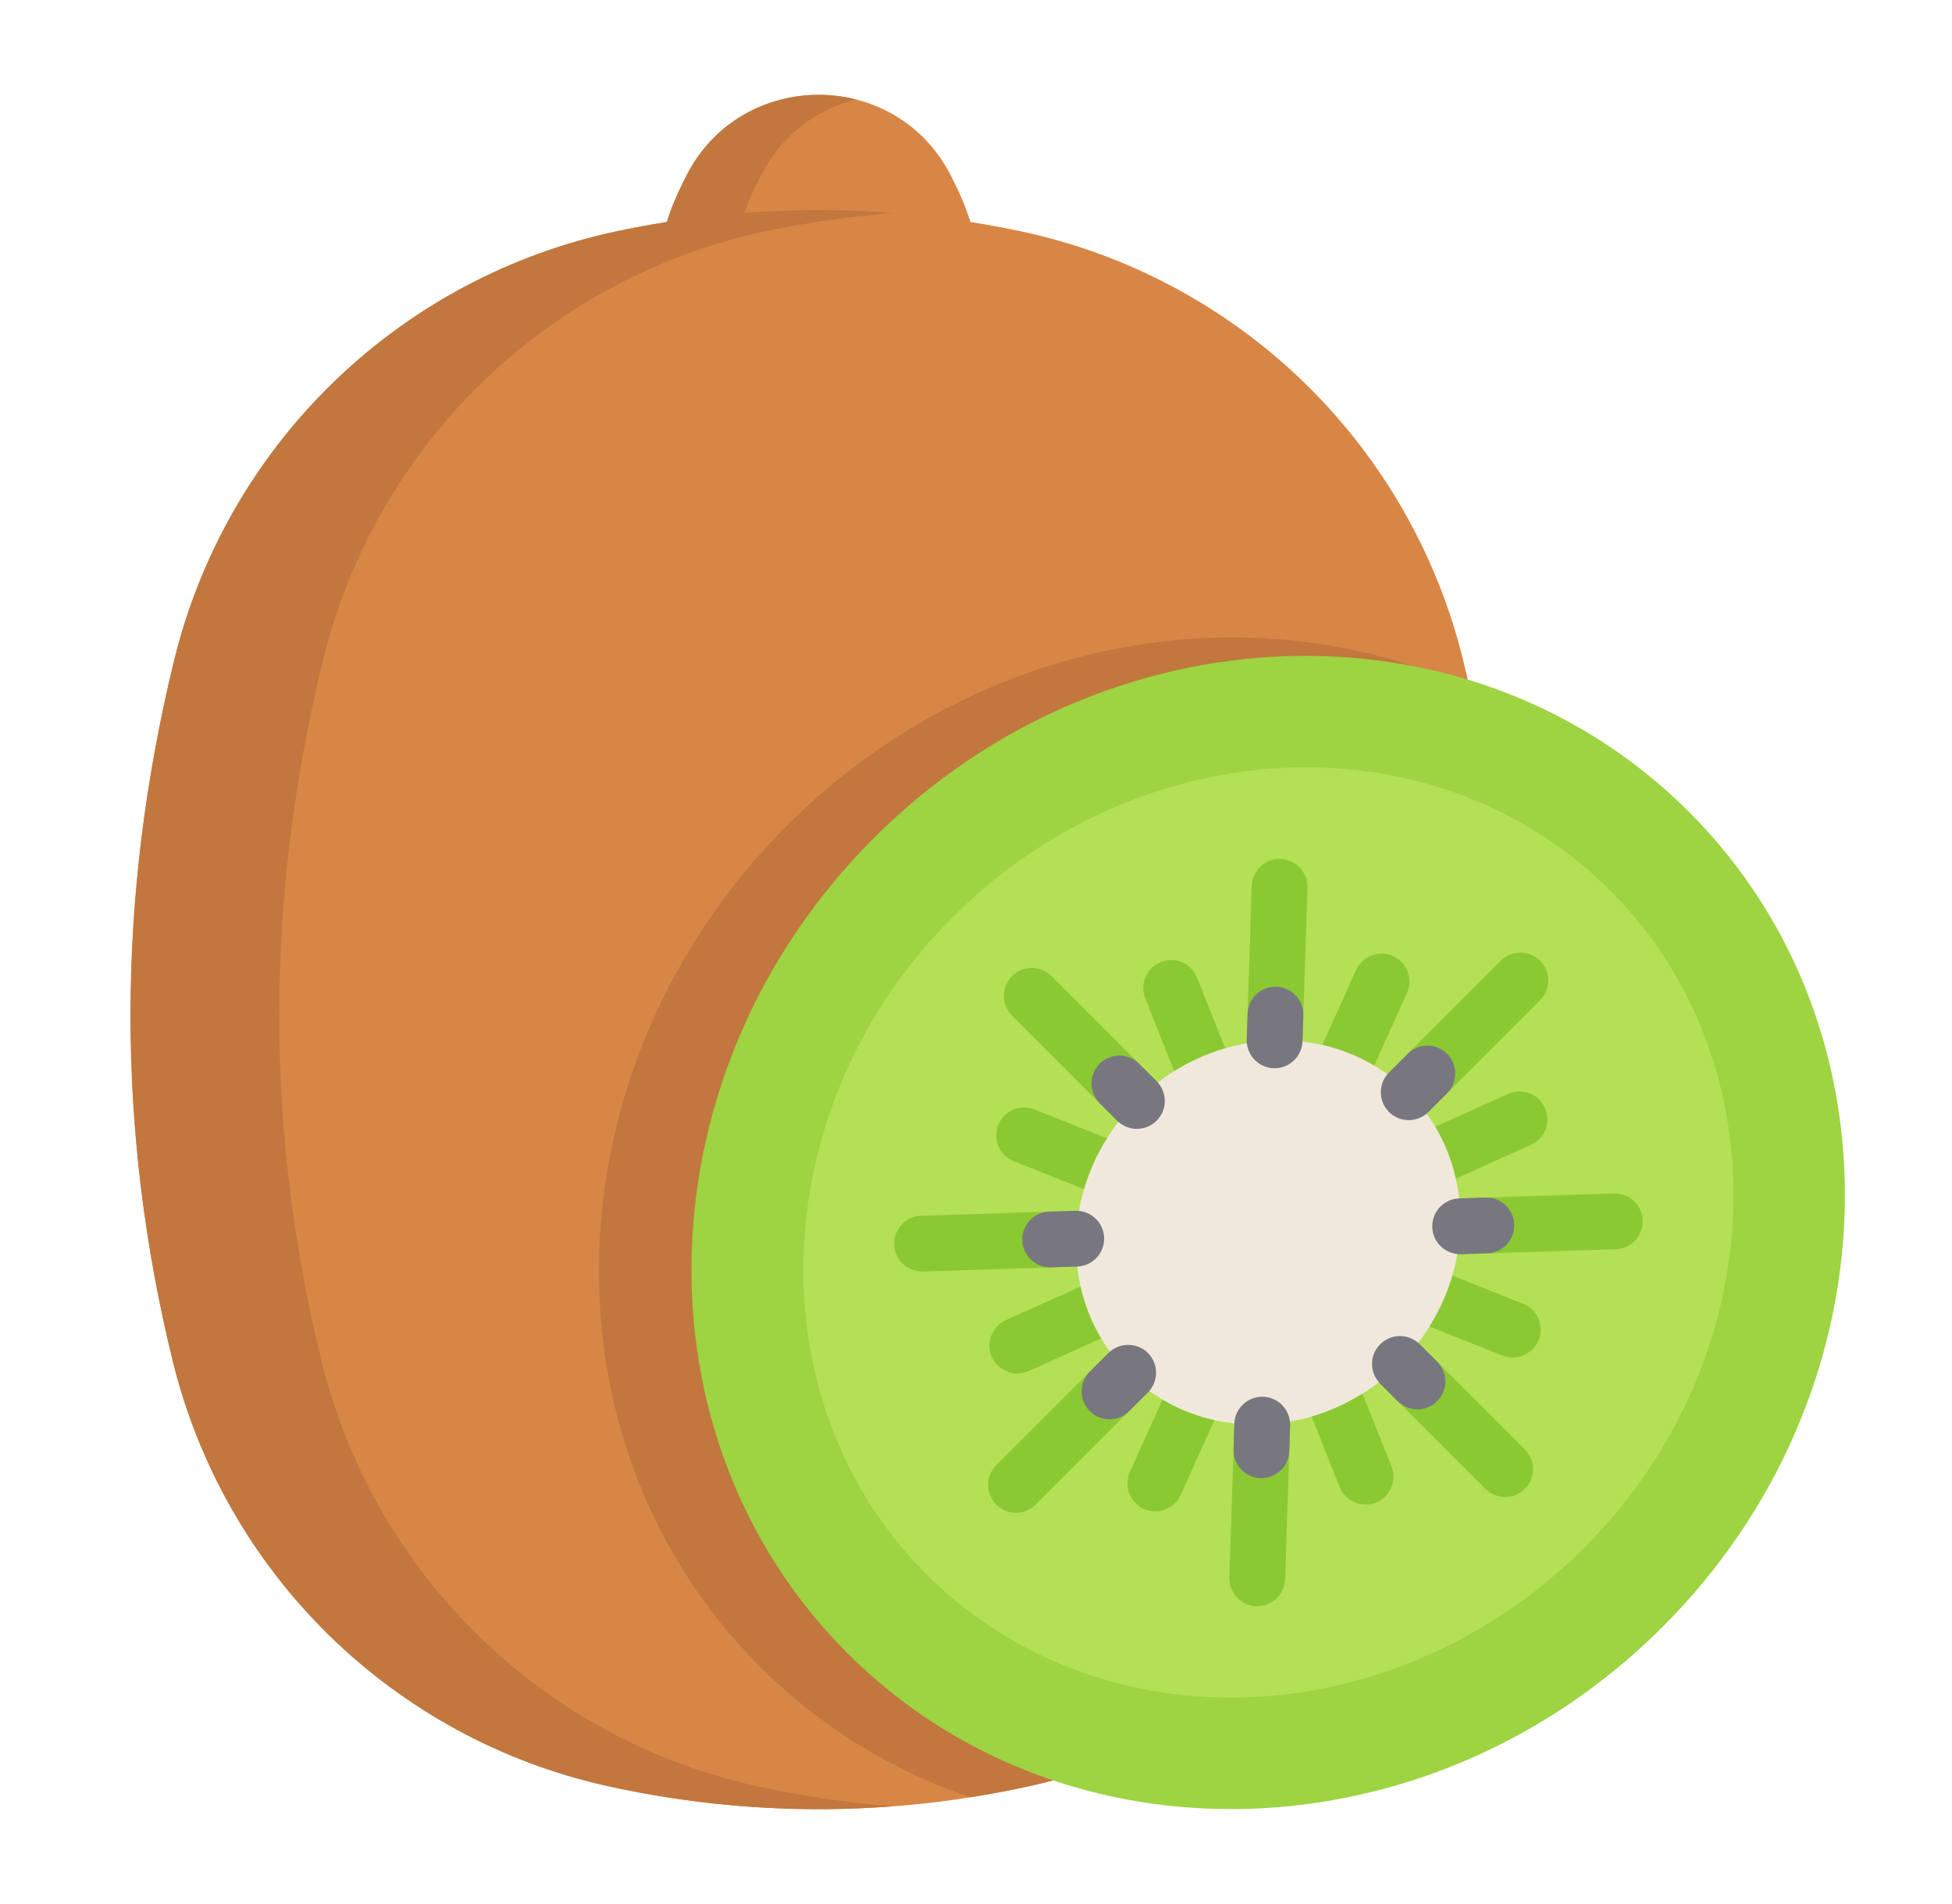 <svg width="41" height="40" viewBox="0 0 41 40" fill="none" xmlns="http://www.w3.org/2000/svg">
<g clip-path="url(#clip0_2820_728)">
<path d="M20.477 5.237C20.477 4.813 20.268 4.254 19.955 3.657C18.795 1.437 15.596 1.437 14.435 3.657C14.123 4.254 13.914 4.813 13.914 5.237H20.477Z" fill="#D88646"/>
<path d="M17.977 2.089C17.554 2.194 17.159 2.389 16.818 2.659C16.476 2.93 16.197 3.27 15.998 3.657C15.686 4.255 15.477 4.812 15.477 5.237H13.914C13.914 4.812 14.123 4.255 14.435 3.657C15.155 2.28 16.661 1.757 17.977 2.089Z" fill="#C1773D"/>
<path d="M21.424 4.856C18.636 4.266 15.755 4.266 12.967 4.856C10.719 5.331 8.651 6.432 7.002 8.033C5.353 9.633 4.191 11.668 3.65 13.902C2.444 18.851 2.436 23.744 3.626 28.58C4.161 30.773 5.299 32.772 6.911 34.352C8.523 35.931 10.545 37.029 12.748 37.519C15.677 38.171 18.713 38.171 21.642 37.519C23.845 37.029 25.867 35.931 27.48 34.352C29.092 32.772 30.23 30.773 30.765 28.58C31.948 23.744 31.94 18.851 30.74 13.901C30.199 11.668 29.037 9.633 27.389 8.033C25.74 6.432 23.672 5.331 21.424 4.856Z" fill="#D88646"/>
<path d="M15.874 37.519C16.824 37.729 17.788 37.872 18.758 37.947C16.745 38.102 14.72 37.957 12.749 37.519C10.546 37.029 8.524 35.932 6.911 34.352C5.299 32.773 4.161 30.773 3.626 28.581C2.443 23.744 2.451 18.851 3.651 13.902C4.192 11.668 5.354 9.634 7.003 8.033C8.652 6.432 10.72 5.331 12.968 4.856C14.87 4.454 16.82 4.326 18.759 4.474C17.863 4.544 16.973 4.672 16.093 4.856C13.845 5.331 11.777 6.432 10.128 8.033C8.479 9.634 7.317 11.668 6.776 13.902C5.57 18.852 5.562 23.745 6.751 28.581C7.286 30.773 8.424 32.773 10.036 34.352C11.649 35.932 13.671 37.029 15.874 37.519Z" fill="#C1773D"/>
<path d="M30.765 28.581C30.23 30.773 29.092 32.772 27.48 34.352C25.867 35.932 23.845 37.029 21.642 37.519C21.221 37.612 20.8 37.691 20.38 37.756C18.715 37.194 17.202 36.254 15.96 35.011C11.239 30.29 11.494 22.379 16.53 17.343C20.512 13.36 26.292 12.368 30.871 14.46C31.945 19.22 31.909 23.926 30.765 28.581Z" fill="#C1773D"/>
<path d="M34.922 34.177C39.803 29.296 40.05 21.63 35.474 17.055C30.899 12.479 23.233 12.726 18.352 17.607C13.471 22.488 13.224 30.154 17.799 34.73C22.375 39.305 30.041 39.058 34.922 34.177Z" fill="#9ED342"/>
<path d="M25.859 35.664C23.403 35.664 21.131 34.744 19.46 33.074C15.805 29.418 16.053 23.223 20.013 19.263C22.01 17.266 24.712 16.12 27.425 16.12C29.881 16.12 32.153 17.04 33.824 18.71C37.479 22.366 37.231 28.561 33.271 32.521C31.274 34.519 28.572 35.664 25.859 35.664Z" fill="#B4E055"/>
<path d="M31.614 31.45C31.537 31.45 31.461 31.435 31.39 31.405C31.319 31.376 31.254 31.332 31.2 31.278L21.256 21.335C21.146 21.225 21.084 21.076 21.084 20.92C21.084 20.765 21.146 20.616 21.256 20.506C21.366 20.396 21.515 20.334 21.67 20.334C21.826 20.334 21.975 20.396 22.085 20.506L32.028 30.45C32.11 30.532 32.166 30.636 32.189 30.75C32.211 30.863 32.2 30.981 32.155 31.088C32.111 31.195 32.036 31.286 31.94 31.351C31.843 31.415 31.73 31.45 31.614 31.45L31.614 31.45Z" fill="#8BC932"/>
<path d="M21.339 31.781C21.223 31.781 21.11 31.747 21.014 31.682C20.917 31.618 20.842 31.526 20.798 31.419C20.754 31.312 20.742 31.195 20.765 31.081C20.787 30.968 20.843 30.863 20.925 30.781L31.531 20.174C31.642 20.069 31.79 20.011 31.943 20.013C32.096 20.015 32.242 20.076 32.35 20.185C32.458 20.293 32.52 20.439 32.521 20.592C32.523 20.745 32.465 20.892 32.359 21.003L21.753 31.609C21.699 31.664 21.634 31.707 21.563 31.737C21.492 31.766 21.416 31.781 21.339 31.781Z" fill="#8BC932"/>
<path d="M19.376 26.712C19.221 26.715 19.071 26.655 18.959 26.547C18.847 26.439 18.783 26.291 18.781 26.136C18.778 25.98 18.838 25.83 18.946 25.719C19.054 25.607 19.202 25.543 19.358 25.541L33.889 25.072H33.908C34.063 25.069 34.214 25.129 34.325 25.237C34.437 25.345 34.501 25.493 34.503 25.648C34.506 25.804 34.446 25.954 34.338 26.066C34.23 26.177 34.082 26.241 33.927 26.244L19.395 26.712C19.389 26.712 19.383 26.712 19.376 26.712Z" fill="#8BC932"/>
<path d="M26.408 33.744C26.402 33.744 26.395 33.744 26.389 33.744C26.233 33.739 26.087 33.672 25.98 33.559C25.874 33.445 25.817 33.294 25.822 33.139L26.291 18.608C26.297 18.453 26.363 18.307 26.477 18.201C26.59 18.096 26.741 18.039 26.895 18.044C27.05 18.049 27.197 18.115 27.303 18.228C27.409 18.341 27.466 18.491 27.462 18.646L26.993 33.177C26.988 33.329 26.924 33.473 26.815 33.579C26.706 33.684 26.56 33.744 26.408 33.744Z" fill="#8BC932"/>
<path d="M24.266 31.751C24.168 31.751 24.072 31.727 23.986 31.68C23.9 31.633 23.827 31.565 23.774 31.483C23.721 31.401 23.689 31.307 23.682 31.209C23.674 31.111 23.692 31.014 23.732 30.924L28.483 20.378C28.515 20.308 28.56 20.245 28.616 20.192C28.672 20.14 28.738 20.098 28.81 20.071C28.882 20.044 28.959 20.031 29.036 20.033C29.113 20.036 29.188 20.053 29.258 20.085C29.328 20.116 29.392 20.162 29.445 20.218C29.497 20.274 29.538 20.34 29.566 20.412C29.593 20.483 29.606 20.56 29.603 20.637C29.601 20.714 29.584 20.79 29.552 20.86L24.8 31.406C24.754 31.509 24.679 31.596 24.584 31.658C24.489 31.719 24.378 31.751 24.266 31.751Z" fill="#8BC932"/>
<path d="M21.369 28.854C21.235 28.854 21.105 28.808 21.001 28.724C20.896 28.64 20.824 28.523 20.796 28.391C20.768 28.26 20.785 28.123 20.846 28.004C20.906 27.884 21.006 27.789 21.128 27.734L31.674 22.982C31.745 22.95 31.82 22.933 31.897 22.93C31.974 22.928 32.051 22.941 32.123 22.968C32.195 22.995 32.261 23.037 32.317 23.089C32.373 23.142 32.418 23.205 32.45 23.275C32.481 23.346 32.499 23.421 32.501 23.498C32.503 23.575 32.491 23.652 32.463 23.724C32.436 23.796 32.395 23.861 32.342 23.918C32.29 23.974 32.226 24.019 32.156 24.05L21.61 28.802C21.535 28.836 21.452 28.854 21.369 28.854Z" fill="#8BC932"/>
<path d="M31.772 28.518C31.698 28.518 31.625 28.504 31.556 28.477L21.295 24.396C21.223 24.368 21.158 24.326 21.103 24.272C21.048 24.218 21.004 24.154 20.973 24.084C20.943 24.013 20.926 23.937 20.925 23.86C20.924 23.783 20.938 23.707 20.967 23.635C20.995 23.564 21.037 23.499 21.091 23.443C21.145 23.388 21.209 23.344 21.279 23.314C21.35 23.283 21.426 23.267 21.503 23.266C21.58 23.265 21.656 23.279 21.728 23.307L31.989 27.388C32.116 27.438 32.221 27.531 32.287 27.651C32.352 27.77 32.374 27.909 32.349 28.043C32.323 28.177 32.251 28.297 32.146 28.384C32.041 28.471 31.909 28.519 31.772 28.518Z" fill="#8BC932"/>
<path d="M28.683 31.609C28.565 31.609 28.451 31.574 28.353 31.508C28.256 31.442 28.181 31.348 28.138 31.239L24.057 20.978C24.028 20.906 24.013 20.829 24.013 20.752C24.014 20.674 24.029 20.598 24.06 20.526C24.09 20.455 24.134 20.39 24.189 20.336C24.245 20.282 24.311 20.239 24.383 20.21C24.455 20.182 24.532 20.168 24.609 20.169C24.687 20.17 24.763 20.187 24.834 20.218C24.905 20.249 24.97 20.294 25.023 20.35C25.077 20.406 25.119 20.473 25.146 20.545L29.227 30.806C29.262 30.895 29.275 30.991 29.265 31.086C29.254 31.181 29.221 31.273 29.167 31.352C29.113 31.431 29.041 31.496 28.957 31.541C28.872 31.585 28.778 31.609 28.682 31.609H28.683Z" fill="#8BC932"/>
<path d="M29.398 28.654C31.025 27.027 31.108 24.471 29.582 22.946C28.057 21.421 25.502 21.503 23.875 23.13C22.248 24.757 22.166 27.313 23.691 28.838C25.216 30.363 27.771 30.281 29.398 28.654Z" fill="#F1E8DC"/>
<path d="M29.772 29.608C29.695 29.608 29.619 29.593 29.548 29.564C29.477 29.534 29.413 29.491 29.358 29.437L28.99 29.068C28.88 28.958 28.818 28.809 28.818 28.654C28.818 28.498 28.88 28.349 28.99 28.24C29.1 28.13 29.249 28.068 29.404 28.068C29.56 28.068 29.709 28.13 29.819 28.24L30.187 28.608C30.269 28.69 30.325 28.794 30.347 28.908C30.37 29.021 30.358 29.139 30.314 29.246C30.269 29.353 30.194 29.445 30.098 29.509C30.002 29.573 29.889 29.608 29.773 29.608L29.772 29.608Z" fill="#787780"/>
<path d="M23.88 23.716C23.803 23.716 23.727 23.701 23.656 23.671C23.584 23.642 23.52 23.599 23.466 23.544L23.097 23.176C22.988 23.066 22.926 22.917 22.926 22.761C22.926 22.606 22.988 22.457 23.097 22.347C23.207 22.237 23.356 22.175 23.512 22.175C23.667 22.175 23.816 22.237 23.926 22.347L24.294 22.715C24.376 22.797 24.432 22.902 24.454 23.015C24.477 23.129 24.465 23.247 24.421 23.354C24.377 23.46 24.302 23.552 24.206 23.616C24.109 23.681 23.996 23.715 23.88 23.715L23.88 23.716Z" fill="#787780"/>
<path d="M23.303 29.817C23.187 29.817 23.074 29.783 22.978 29.718C22.882 29.654 22.807 29.562 22.762 29.455C22.718 29.348 22.706 29.231 22.729 29.117C22.752 29.003 22.807 28.899 22.889 28.817L23.282 28.424C23.336 28.37 23.401 28.327 23.472 28.297C23.543 28.268 23.619 28.253 23.696 28.253C23.773 28.253 23.849 28.268 23.921 28.297C23.992 28.327 24.056 28.37 24.111 28.424C24.165 28.479 24.208 28.543 24.238 28.614C24.267 28.686 24.282 28.762 24.282 28.839C24.282 28.916 24.267 28.992 24.238 29.063C24.208 29.134 24.165 29.199 24.111 29.253L23.718 29.646C23.663 29.7 23.599 29.744 23.528 29.773C23.456 29.802 23.38 29.817 23.303 29.817Z" fill="#787780"/>
<path d="M29.588 23.532C29.473 23.532 29.359 23.497 29.263 23.433C29.167 23.369 29.092 23.277 29.047 23.17C29.003 23.063 28.992 22.945 29.014 22.832C29.037 22.718 29.092 22.614 29.174 22.532L29.567 22.139C29.677 22.029 29.826 21.967 29.981 21.967C30.137 21.967 30.286 22.029 30.396 22.139C30.506 22.249 30.567 22.398 30.567 22.553C30.567 22.709 30.506 22.858 30.396 22.968L30.003 23.36C29.949 23.415 29.884 23.458 29.813 23.488C29.742 23.517 29.665 23.532 29.588 23.532Z" fill="#787780"/>
<path d="M22.067 26.626C21.912 26.628 21.762 26.569 21.65 26.461C21.538 26.352 21.474 26.204 21.472 26.049C21.469 25.893 21.529 25.744 21.637 25.632C21.745 25.52 21.893 25.456 22.048 25.454L22.587 25.436C22.663 25.434 22.74 25.447 22.812 25.474C22.884 25.501 22.95 25.542 23.006 25.595C23.062 25.647 23.108 25.71 23.139 25.78C23.171 25.851 23.189 25.926 23.191 26.003C23.194 26.08 23.181 26.157 23.154 26.229C23.127 26.301 23.086 26.367 23.033 26.423C22.98 26.479 22.917 26.524 22.847 26.556C22.777 26.588 22.701 26.605 22.624 26.608L22.086 26.625C22.08 26.625 22.073 26.626 22.067 26.626Z" fill="#787780"/>
<path d="M30.678 26.348C30.523 26.35 30.373 26.291 30.261 26.183C30.15 26.075 30.085 25.927 30.083 25.771C30.081 25.616 30.14 25.466 30.248 25.354C30.356 25.242 30.504 25.178 30.66 25.176L31.198 25.159C31.275 25.156 31.352 25.168 31.424 25.195C31.497 25.222 31.563 25.263 31.619 25.316C31.676 25.368 31.721 25.432 31.753 25.502C31.785 25.572 31.803 25.648 31.805 25.725C31.808 25.802 31.795 25.879 31.768 25.951C31.74 26.024 31.699 26.09 31.646 26.146C31.593 26.202 31.53 26.247 31.459 26.279C31.389 26.31 31.313 26.328 31.236 26.33L30.698 26.347L30.678 26.348Z" fill="#787780"/>
<path d="M26.773 22.442H26.754C26.677 22.439 26.601 22.422 26.531 22.39C26.461 22.358 26.398 22.313 26.345 22.257C26.292 22.201 26.251 22.135 26.224 22.063C26.197 21.991 26.184 21.914 26.187 21.837L26.204 21.299C26.206 21.222 26.224 21.146 26.255 21.075C26.287 21.005 26.332 20.941 26.388 20.888C26.444 20.835 26.51 20.794 26.582 20.766C26.655 20.739 26.732 20.726 26.809 20.729C26.886 20.731 26.962 20.749 27.032 20.781C27.102 20.813 27.166 20.858 27.218 20.915C27.271 20.971 27.312 21.038 27.339 21.11C27.366 21.182 27.378 21.259 27.375 21.337L27.358 21.875C27.353 22.027 27.289 22.171 27.18 22.276C27.071 22.382 26.925 22.442 26.773 22.442Z" fill="#787780"/>
<path d="M26.495 31.053C26.489 31.053 26.482 31.053 26.476 31.053C26.399 31.05 26.323 31.033 26.253 31.001C26.183 30.969 26.12 30.924 26.067 30.868C26.015 30.812 25.974 30.746 25.946 30.674C25.919 30.602 25.907 30.525 25.909 30.448L25.926 29.91C25.931 29.758 25.995 29.614 26.104 29.508C26.213 29.402 26.36 29.343 26.512 29.343H26.531C26.608 29.345 26.683 29.363 26.753 29.395C26.824 29.426 26.887 29.472 26.939 29.528C26.992 29.584 27.033 29.65 27.06 29.722C27.087 29.794 27.1 29.87 27.098 29.947L27.08 30.486C27.075 30.638 27.012 30.782 26.902 30.888C26.793 30.993 26.647 31.053 26.495 31.053Z" fill="#787780"/>
</g>
<defs>
<clipPath id="clip0_2820_728">
<rect width="40" height="40" fill="white" transform="translate(0.75)"/>
</clipPath>
</defs>
</svg>
